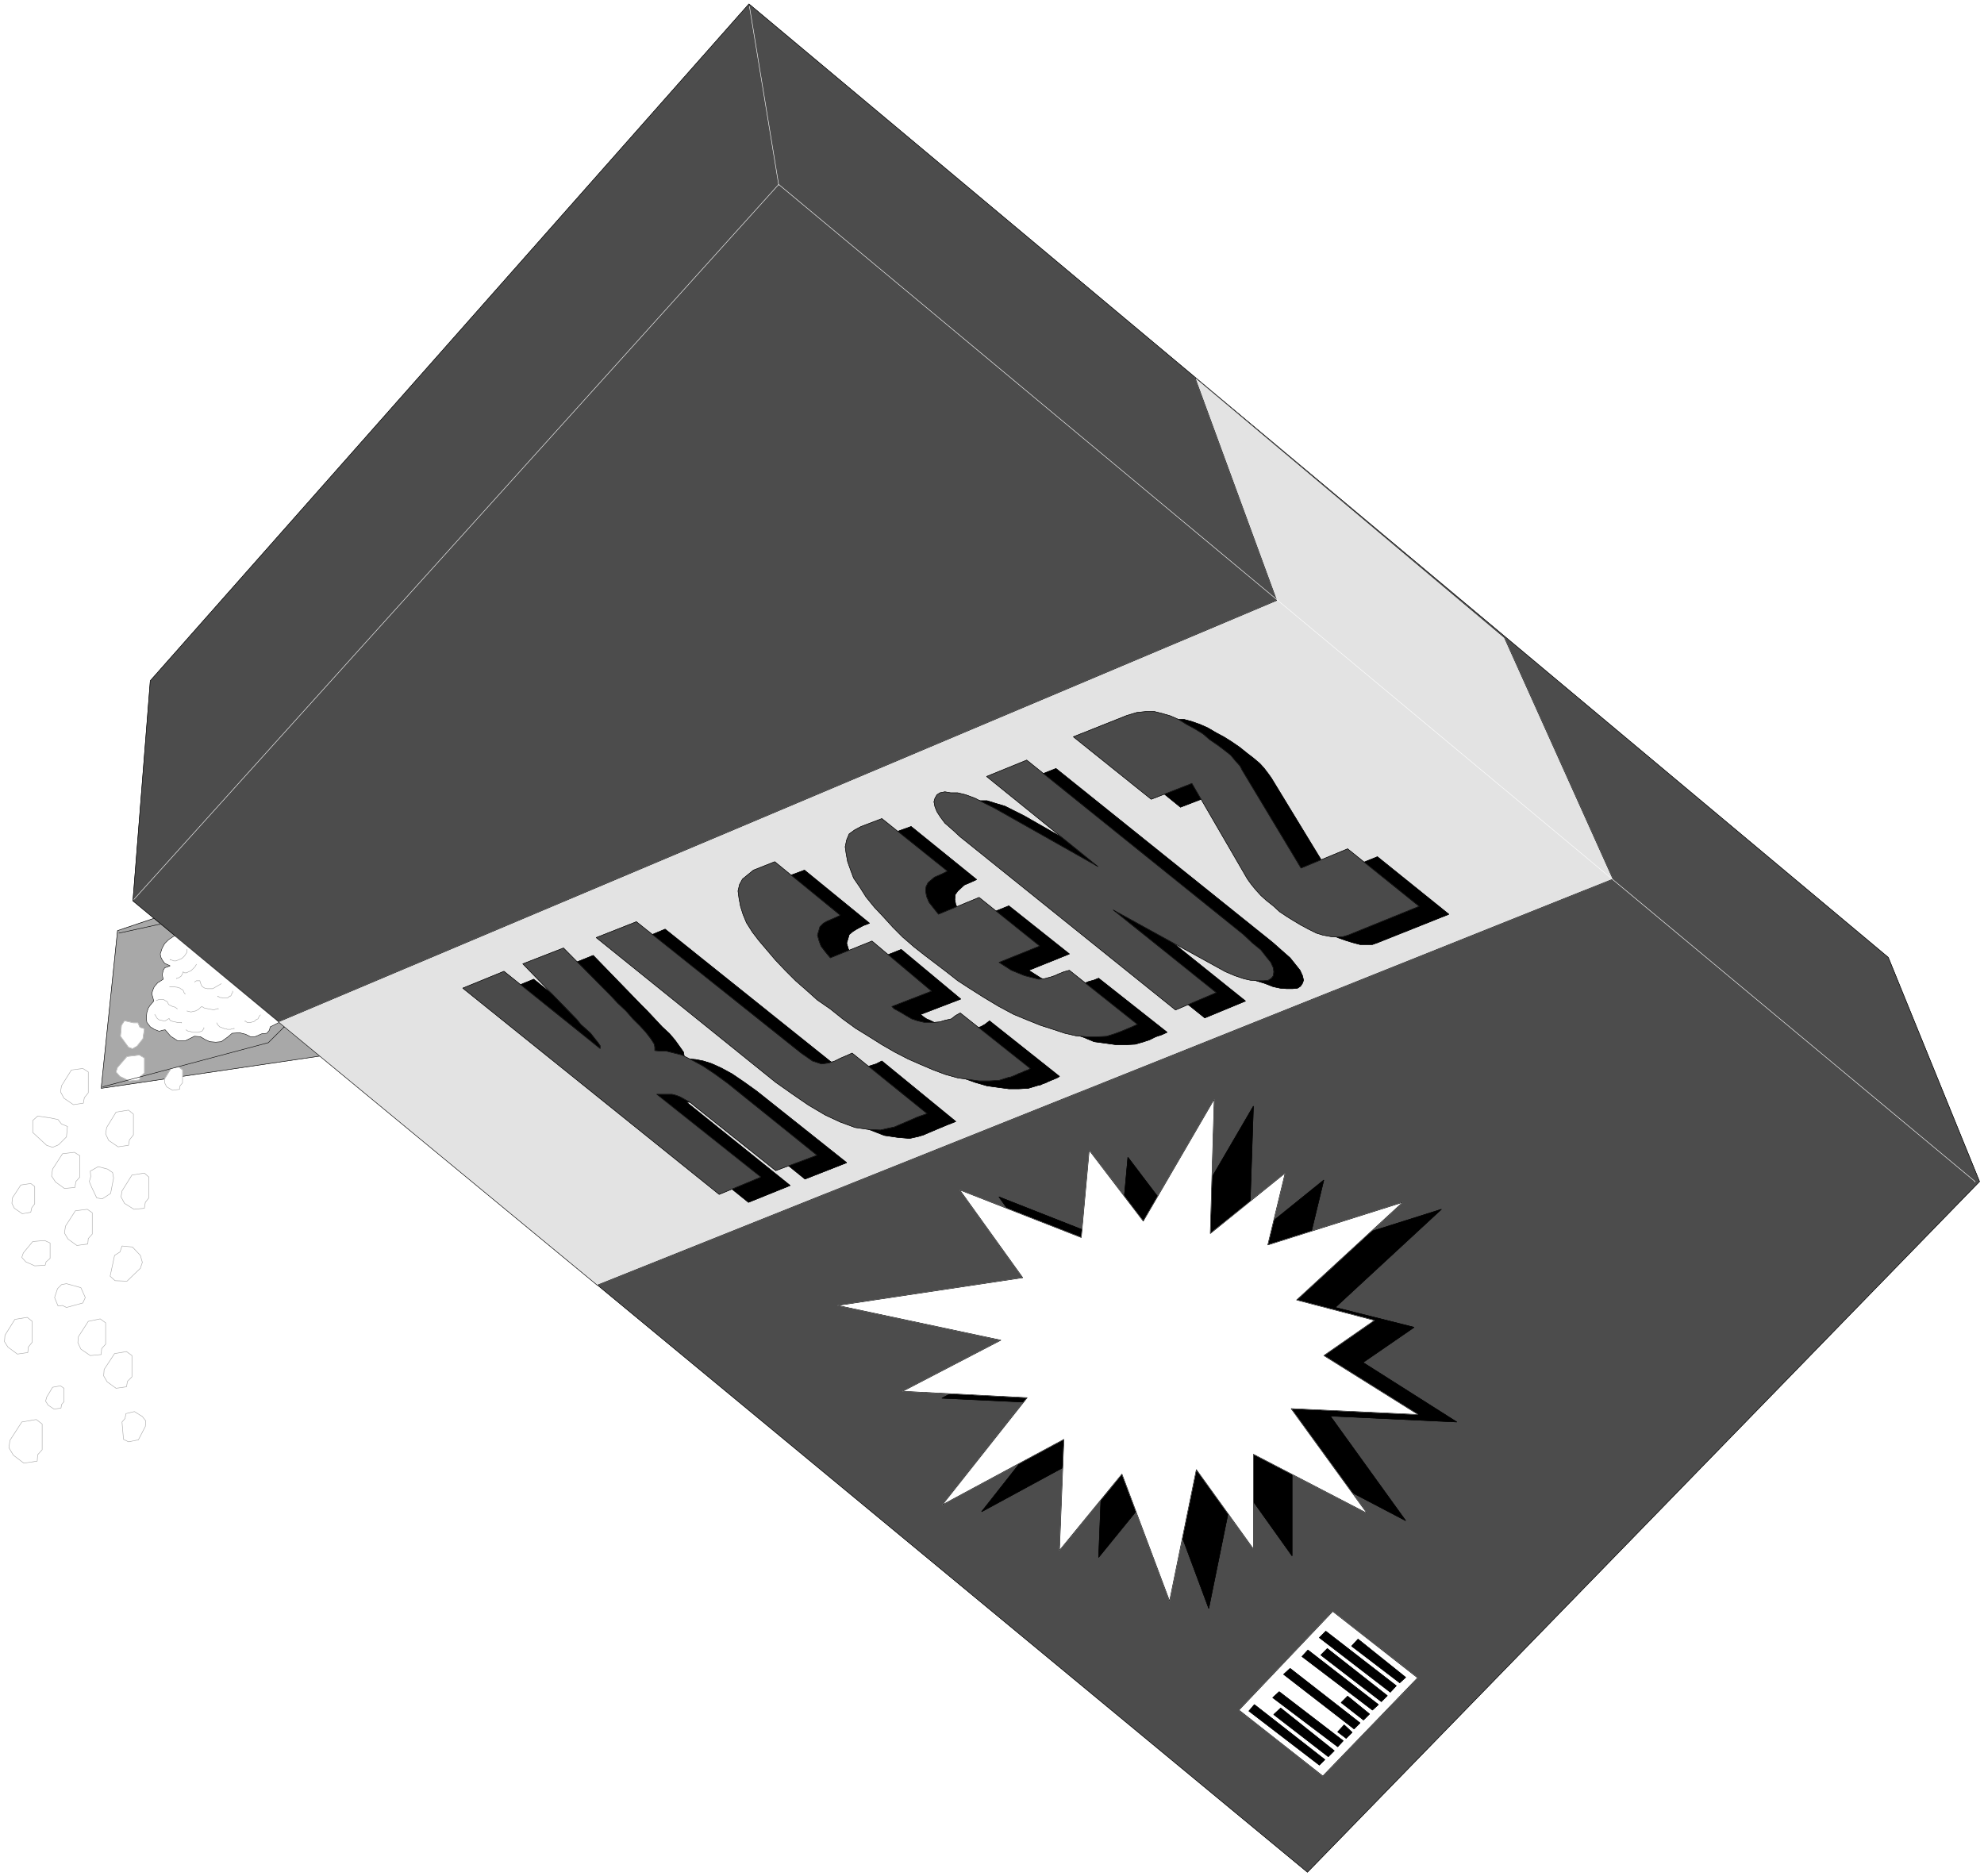 <svg width="3993.302" height="3776.38" viewBox="0 0 2994.977 2832.285" xmlns="http://www.w3.org/2000/svg"><rect x="0" y="0" width="2994.977" height="2832.285" fill="#808080" stroke="none"/><defs><clipPath id="a"><path d="M0 0h2994.977v2830.606H0Zm0 0"/></clipPath></defs><path style="fill:#fff;fill-opacity:1;fill-rule:nonzero;stroke:none" d="M0 2830.606h2994.977V-1.68H0Zm0 0" transform="translate(0 1.68)"/><g clip-path="url(#a)" transform="translate(0 1.68)"><path style="fill:#fff;fill-opacity:1;fill-rule:evenodd;stroke:#fff;stroke-width:.15;stroke-linecap:square;stroke-linejoin:bevel;stroke-miterlimit:10;stroke-opacity:1" d="M0 .5h607.5V575H0Zm0 0" transform="matrix(4.93 0 0 -4.93 0 2833.07)"/></g><path style="fill:#a8a8a8;fill-opacity:1;fill-rule:evenodd;stroke:#a8a8a8;stroke-width:.15;stroke-linecap:square;stroke-linejoin:bevel;stroke-miterlimit:10;stroke-opacity:1" d="m97.96 251.62-66.98-9.87 5.01 48.28 11.24 3.79zm0 0" transform="matrix(4.93 0 0 -4.93 0 2834.75)"/><path style="fill:none;stroke:#000;stroke-width:.15;stroke-linecap:square;stroke-linejoin:bevel;stroke-miterlimit:10;stroke-opacity:1" d="m97.96 251.62-66.98-9.87 5.01 48.28 11.24 3.79zm0 0" transform="matrix(4.93 0 0 -4.93 0 2834.75)"/><path style="fill:#4c4c4c;fill-opacity:1;fill-rule:evenodd;stroke:#4c4c4c;stroke-width:.15;stroke-linecap:square;stroke-linejoin:bevel;stroke-miterlimit:10;stroke-opacity:1" d="M229.33 573.79 46.02 366.55l-5.32-67.41L400.34 1.71 606.13 213.2l-27.94 68.63Zm0 0" transform="matrix(4.93 0 0 -4.93 0 2834.75)"/><path style="fill:none;stroke:#000;stroke-width:.15;stroke-linecap:square;stroke-linejoin:bevel;stroke-miterlimit:10;stroke-opacity:1" d="M229.33 573.79 46.02 366.55l-5.32-67.41L400.34 1.71 606.13 213.2l-27.94 68.63Zm0 0" transform="matrix(4.93 0 0 -4.93 0 2834.75)"/><path style="fill:#e3e3e3;fill-opacity:1;fill-rule:evenodd;stroke:#e3e3e3;stroke-width:.15;stroke-linecap:square;stroke-linejoin:bevel;stroke-miterlimit:10;stroke-opacity:1" d="m85.2 262.09 97.66-80.62L493.9 305.82l-33.26 73.94-94.77 79.7 25.06-68.32zm0 0" transform="matrix(4.93 0 0 -4.93 0 2834.75)"/><path style="fill:none;stroke:#000;stroke-width:.15;stroke-linecap:square;stroke-linejoin:bevel;stroke-miterlimit:10;stroke-opacity:1" d="m85.2 262.09 97.66-80.62L493.9 305.82l-33.26 73.94-94.77 79.7 25.06-68.32zm0 0" transform="matrix(4.93 0 0 -4.93 0 2834.75)"/><path style="fill:#000;fill-opacity:1;fill-rule:evenodd;stroke:#000;stroke-width:.15;stroke-linecap:square;stroke-linejoin:bevel;stroke-miterlimit:10;stroke-opacity:1" d="m229.18 206.83-78.37 63.16 12.61 5.16 29.31-23.69v1.07l-.46.76-1.36 1.51-1.07 1.22-1.51 1.67-1.37 1.37-1.37 1.36-16.4 17.01 12.45 5.01 14.58-15.03 1.98-1.98 2.28-2.43 2.27-2.43 2.28-2.12 1.67-1.98 1.52-2.12 1.06-1.52.16-.91.15-.91 1.67-.3 1.82-.16 2.28-.45 2.43-.76 3.04-1.37 3.34-1.82 3.79-2.58 3.8-2.73 27.49-21.87-12.76-5.01-24.6 19.89-1.67 1.22-1.67.91-1.52.76-1.22.45-1.06.31h-4.55l31.74-25.51zm0 0" transform="matrix(4.93 0 0 -4.93 0 2834.75)"/><path style="fill:none;stroke:#000;stroke-width:.15;stroke-linecap:square;stroke-linejoin:bevel;stroke-miterlimit:10;stroke-opacity:1" d="m229.18 206.83-78.37 63.16 12.61 5.16 29.31-23.69v1.07l-.46.76-1.36 1.51-1.07 1.22-1.51 1.67-1.37 1.37-1.37 1.36-16.4 17.01 12.45 5.01 14.58-15.03 1.98-1.98 2.28-2.43 2.27-2.43 2.28-2.12 1.67-1.98 1.52-2.12 1.06-1.52.16-.91.15-.91 1.67-.3 1.82-.16 2.28-.45 2.43-.76 3.04-1.37 3.34-1.82 3.79-2.58 3.8-2.73 27.49-21.87-12.76-5.01-24.6 19.89-1.67 1.22-1.67.91-1.52.76-1.22.45-1.06.31h-4.55l31.74-25.51zm0 0" transform="matrix(4.93 0 0 -4.93 0 2834.75)"/><path style="fill:#000;fill-opacity:1;fill-rule:evenodd;stroke:#000;stroke-width:.15;stroke-linecap:square;stroke-linejoin:bevel;stroke-miterlimit:10;stroke-opacity:1" d="m292.66 231.58-2.73-1.07-2.89-1.21-2.88-1.22-1.37-.6-1.52-.46-2.73-.61-3.65.31-4.1.6-4.7 1.83-4.56 2.12-5.01 2.89-4.86 3.34-5.17 3.79-54.82 44.18 11.99 5.01 50.43-40.38 3.49-2.28 2.89-1.06 2.27.3 1.67.76 1.83.76 1.97.61 1.82.91zm0 0" transform="matrix(4.93 0 0 -4.93 0 2834.75)"/><path style="fill:none;stroke:#000;stroke-width:.15;stroke-linecap:square;stroke-linejoin:bevel;stroke-miterlimit:10;stroke-opacity:1" d="m292.66 231.58-2.73-1.07-2.89-1.21-2.88-1.22-1.37-.6-1.52-.46-2.73-.61-3.65.31-4.1.6-4.7 1.83-4.56 2.12-5.01 2.89-4.86 3.34-5.17 3.79-54.82 44.18 11.99 5.01 50.43-40.38 3.49-2.28 2.89-1.06 2.27.3 1.67.76 1.83.76 1.97.61 1.82.91zm0 0" transform="matrix(4.93 0 0 -4.93 0 2834.75)"/><path style="fill:#000;fill-opacity:1;fill-rule:evenodd;stroke:#000;stroke-width:.15;stroke-linecap:square;stroke-linejoin:bevel;stroke-miterlimit:10;stroke-opacity:1" d="m324.41 245.39-.76-.45-.76-.31-1.07-.45-.76-.31-.91-.45-.91-.31-.61-.3-.76-.15-3.03-.91-2.89-.15h-3.04l-3.34.45-3.34.46-3.64 1.06-3.8 1.37-3.95 1.67-3.8 1.67-3.94 2.12-4.11 2.13-4.1 2.73-3.94 2.43-3.95 2.88-3.65 3.04-4.1 2.73-3.19 2.74-3.34 3.18-3.19 3.04-3.04 3.19-2.58 2.88-2.43 3.04-1.97 2.88-1.83 2.74-1.06 2.43-.76 2.58-.61 2.43-.3 2.27.46 1.98.91 1.67 1.52 1.36 1.97 1.37 6.53 2.43 19.9-16.25-1.98-.75-1.97-1.07-1.22-.76-1.06-.91-.3-1.06-.46-1.52.46-1.67.76-1.67 1.21-1.82 1.67-1.82 12.61 5.01 18.22-15.18-12.3-4.71.91-.76.91-.61 1.07-.45 1.51-.76 1.98-1.22 1.82-.6 1.82-.46h3.19l1.67.3 1.52.31 1.98.45 1.36.76 1.37 1.07zm0 0" transform="matrix(4.93 0 0 -4.93 0 2834.75)"/><path style="fill:none;stroke:#000;stroke-width:.15;stroke-linecap:square;stroke-linejoin:bevel;stroke-miterlimit:10;stroke-opacity:1" d="m324.41 245.39-.76-.45-.76-.31-1.07-.45-.76-.31-.91-.45-.91-.31-.61-.3-.76-.15-3.03-.91-2.89-.15h-3.04l-3.34.45-3.34.46-3.64 1.06-3.8 1.37-3.95 1.67-3.8 1.67-3.94 2.12-4.11 2.13-4.1 2.73-3.94 2.43-3.95 2.88-3.65 3.04-4.1 2.73-3.19 2.74-3.34 3.18-3.19 3.04-3.04 3.19-2.58 2.88-2.43 3.04-1.97 2.88-1.83 2.74-1.06 2.43-.76 2.58-.61 2.43-.3 2.27.46 1.98.91 1.67 1.52 1.36 1.97 1.37 6.53 2.43 19.9-16.25-1.98-.75-1.97-1.07-1.22-.76-1.06-.91-.3-1.06-.46-1.52.46-1.67.76-1.67 1.21-1.82 1.67-1.82 12.61 5.01 18.22-15.18-12.3-4.71.91-.76.91-.61 1.07-.45 1.51-.76 1.98-1.22 1.82-.6 1.82-.46h3.19l1.67.3 1.52.31 1.98.45 1.36.76 1.37 1.07zm0 0" transform="matrix(4.93 0 0 -4.93 0 2834.75)"/><path style="fill:#000;fill-opacity:1;fill-rule:evenodd;stroke:#000;stroke-width:.15;stroke-linecap:square;stroke-linejoin:bevel;stroke-miterlimit:10;stroke-opacity:1" d="m357.36 258.9-1.67-.76-1.82-.6-1.82-.91-1.83-.61-2.58-.76-2.88-.15h-3.04l-3.19.45-3.49.46-3.65 1.52-3.8 1.06-3.79 1.52-4.25 1.82-4.56 2.43-4.71 2.73-4.56 2.89-3.49 2.27-3.49 2.59-3.04 2.58-3.49 2.43-3.19 2.73-3.65 3.19-6.07 6.07-2.43 3.04-2.43 3.03-2.13 2.73-1.82 3.04-1.06 2.43-.91 2.58-.46 2.43-.3 2.28.45 1.97.91 1.52 1.67 1.52 1.83 1.21 6.37 2.28 20.05-16.24-1.67-.76-2.12-.91-1.98-1.83-.76-1.06-.15-1.52.3-1.67.91-1.52 2.89-3.79 12.45 5.01 18.53-14.73-12.45-5.01 3.8-2.43 4.1-1.52 4.1-1.21 1.67.15 1.82.46 1.37.45 1.36.61 1.67.46 1.52.6zm0 0" transform="matrix(4.93 0 0 -4.93 0 2834.75)"/><path style="fill:none;stroke:#000;stroke-width:.15;stroke-linecap:square;stroke-linejoin:bevel;stroke-miterlimit:10;stroke-opacity:1" d="m357.36 258.9-1.67-.76-1.82-.6-1.82-.91-1.83-.61-2.58-.76-2.88-.15h-3.04l-3.19.45-3.49.46-3.65 1.52-3.8 1.06-3.79 1.52-4.25 1.82-4.56 2.43-4.71 2.73-4.56 2.89-3.49 2.27-3.49 2.59-3.04 2.58-3.49 2.43-3.19 2.73-3.65 3.19-6.07 6.07-2.43 3.04-2.43 3.03-2.13 2.73-1.82 3.04-1.06 2.43-.91 2.58-.46 2.43-.3 2.28.45 1.97.91 1.52 1.67 1.52 1.83 1.21 6.37 2.28 20.05-16.24-1.67-.76-2.12-.91-1.98-1.83-.76-1.06-.15-1.52.3-1.67.91-1.52 2.89-3.79 12.45 5.01 18.53-14.73-12.45-5.01 3.8-2.43 4.1-1.52 4.1-1.21 1.67.15 1.82.46 1.37.45 1.36.61 1.67.46 1.52.6zm0 0" transform="matrix(4.93 0 0 -4.93 0 2834.75)"/><path style="fill:#000;fill-opacity:1;fill-rule:evenodd;stroke:#000;stroke-width:.15;stroke-linecap:square;stroke-linejoin:bevel;stroke-miterlimit:10;stroke-opacity:1" d="m368.9 263.31-66.06 52.98-2.13 2.13-2.12 2.12-1.67 1.83-1.07 1.82-.45 1.36-.31 1.52.31 1.07.45.91.91.76 1.52.15 1.83-.15h2.12l2.43-.76 3.04-.91 2.73-1.37 3.04-1.52 31.89-18.22-34.32 27.79 12.3 4.85 66.37-53.29 2.74-2.43 2.58-2.27 1.82-2.28 1.21-1.52.76-1.67.31-1.36-.31-.92-.6-.91-.91-.6-1.52-.16h-1.83l-1.97.16-2.13.45-2.73 1.06-3.04.92-34.32 18.97 31.59-25.35zm0 0" transform="matrix(4.93 0 0 -4.93 0 2834.75)"/><path style="fill:none;stroke:#000;stroke-width:.15;stroke-linecap:square;stroke-linejoin:bevel;stroke-miterlimit:10;stroke-opacity:1" d="m368.9 263.31-66.06 52.98-2.13 2.13-2.12 2.12-1.67 1.83-1.07 1.82-.45 1.36-.31 1.52.31 1.07.45.91.91.76 1.52.15 1.83-.15h2.12l2.43-.76 3.04-.91 2.73-1.37 3.04-1.52 31.89-18.22-34.32 27.79 12.3 4.85 66.37-53.29 2.74-2.43 2.58-2.27 1.82-2.28 1.21-1.52.76-1.67.31-1.36-.31-.92-.6-.91-.91-.6-1.52-.16h-1.83l-1.97.16-2.13.45-2.73 1.06-3.04.92-34.32 18.97 31.59-25.35zm0 0" transform="matrix(4.93 0 0 -4.93 0 2834.75)"/><path style="fill:#000;fill-opacity:1;fill-rule:evenodd;stroke:#000;stroke-width:.15;stroke-linecap:square;stroke-linejoin:bevel;stroke-miterlimit:10;stroke-opacity:1" d="m374.07 332.69-12.61-4.86-23.69 19.28 16.25 6.53 3.04.76 2.88.3h2.59l2.27-.6 2.59-.91 2.43-1.07 2.58-1.52 2.28-1.21 2.43-1.52 2.43-1.67 2.27-1.82 1.98-1.52 1.97-1.67 1.37-1.52 1.37-1.82.76-1.06 18.22-29.91 14.28 5.77 21.87-17.61-21.72-8.66-1.67-.6h-3.8l-2.28.6-1.97.61-2.58.91-2.13 1.37-2.43 1.36-1.97 1.07-2.13 1.67-2.13 1.82-1.97 1.67-1.82 1.52-1.52 1.67-1.22 1.67-1.36 1.82zm0 0" transform="matrix(4.93 0 0 -4.93 0 2834.75)"/><path style="fill:none;stroke:#000;stroke-width:.15;stroke-linecap:square;stroke-linejoin:bevel;stroke-miterlimit:10;stroke-opacity:1" d="m374.07 332.69-12.61-4.86-23.69 19.28 16.25 6.53 3.04.76 2.88.3h2.59l2.27-.6 2.59-.91 2.43-1.07 2.58-1.52 2.28-1.21 2.43-1.52 2.43-1.67 2.27-1.82 1.98-1.52 1.97-1.67 1.37-1.52 1.37-1.82.76-1.06 18.22-29.91 14.28 5.77 21.87-17.61-21.72-8.66-1.67-.6h-3.8l-2.28.6-1.97.61-2.58.91-2.13 1.37-2.43 1.36-1.97 1.07-2.13 1.67-2.13 1.82-1.97 1.67-1.82 1.52-1.52 1.67-1.22 1.67-1.36 1.82zm0 0" transform="matrix(4.93 0 0 -4.93 0 2834.75)"/><path style="fill:#4a4a4a;fill-opacity:1;fill-rule:evenodd;stroke:#4a4a4a;stroke-width:.15;stroke-linecap:square;stroke-linejoin:bevel;stroke-miterlimit:10;stroke-opacity:1" d="m220.22 209.26-78.52 63.16 12.61 5.16 29.46-23.69v.91l-.61.92-1.21 1.51-1.07 1.37-1.67 1.52-1.36 1.21-1.22 1.52-16.55 17.01 12.45 4.85 14.58-14.72 1.97-2.13 2.59-2.43 2.12-2.43 2.13-2.12 1.82-1.98 1.52-1.97 1.06-1.67.16-.91v-1.06l1.67-.16h1.82l2.43-.6 2.43-.61 3.04-1.52 3.34-1.82 3.64-2.43 3.95-2.88 27.34-22.02-12.61-4.71-24.6 19.59-1.67 1.37-1.67.91-1.37.76-1.21.45-1.22.31h-4.71l31.9-25.36zm0 0" transform="matrix(4.93 0 0 -4.93 0 2834.75)"/><path style="fill:none;stroke:#000;stroke-width:.15;stroke-linecap:square;stroke-linejoin:bevel;stroke-miterlimit:10;stroke-opacity:1" d="m220.22 209.26-78.52 63.16 12.61 5.16 29.46-23.69v.91l-.61.92-1.21 1.51-1.07 1.37-1.67 1.52-1.36 1.21-1.22 1.52-16.55 17.01 12.45 4.85 14.58-14.72 1.97-2.13 2.59-2.43 2.12-2.43 2.13-2.12 1.82-1.98 1.52-1.97 1.06-1.67.16-.91v-1.06l1.67-.16h1.82l2.43-.6 2.43-.61 3.04-1.52 3.34-1.82 3.64-2.43 3.95-2.88 27.34-22.02-12.61-4.71-24.6 19.59-1.67 1.37-1.67.91-1.37.76-1.21.45-1.22.31h-4.71l31.9-25.36zm0 0" transform="matrix(4.93 0 0 -4.93 0 2834.75)"/><path style="fill:#4a4a4a;fill-opacity:1;fill-rule:evenodd;stroke:#4a4a4a;stroke-width:.15;stroke-linecap:square;stroke-linejoin:bevel;stroke-miterlimit:10;stroke-opacity:1" d="m283.85 234-3.03-1.06-2.74-1.21-2.88-1.22-1.37-.6-1.52-.31-2.73-.61-3.65.16-4.1.6-4.55 1.67-4.56 2.13-5.16 3.04-4.86 3.34-5.17 3.64-54.98 44.33 12.31 4.86 50.42-40.23 3.49-2.43 2.74-.91 2.27.3 1.83.61 1.82.91 1.82.76 1.67.76zm0 0" transform="matrix(4.93 0 0 -4.93 0 2834.75)"/><path style="fill:none;stroke:#000;stroke-width:.15;stroke-linecap:square;stroke-linejoin:bevel;stroke-miterlimit:10;stroke-opacity:1" d="m283.85 234-3.03-1.06-2.74-1.21-2.88-1.22-1.37-.6-1.52-.31-2.73-.61-3.65.16-4.1.6-4.55 1.67-4.56 2.13-5.16 3.04-4.86 3.34-5.17 3.64-54.98 44.33 12.31 4.86 50.42-40.23 3.49-2.43 2.74-.91 2.27.3 1.83.61 1.82.91 1.82.76 1.67.76zm0 0" transform="matrix(4.93 0 0 -4.93 0 2834.75)"/><path style="fill:#4a4a4a;fill-opacity:1;fill-rule:evenodd;stroke:#4a4a4a;stroke-width:.15;stroke-linecap:square;stroke-linejoin:bevel;stroke-miterlimit:10;stroke-opacity:1" d="m315.44 247.82-.75-.46-.92-.3-.91-.45-.91-.31-.91-.45-.76-.31-.76-.3-.76-.15-2.88-.91-3.04-.16h-3.04l-3.34.46-3.19.46-3.8 1.06-3.64 1.36-3.95 1.68-3.8 1.67-4.1 2.12-3.95 2.28-4.1 2.58-3.95 2.43-3.94 2.88-3.8 3.04-3.95 2.73-3.04 2.73-3.64 3.19-3.19 3.19-2.89 3.04-2.58 3.03-2.58 3.04-1.98 2.58-1.82 2.89-1.06 2.58-.76 2.43-.46 2.43-.3 2.27.46 1.98.91 1.67 1.67 1.36 1.67 1.37 6.53 2.58 20.05-16.4-1.98-.91-2.12-.91-1.07-.61-1.06-1.06-.3-1.06-.46-1.52.46-1.67.6-1.67 1.37-1.82 1.52-1.82 12.76 5.16 18.22-15.34-12.15-4.7.76-.76.91-.46 1.07-.6 1.51-.91 1.83-1.07 1.82-.6 1.97-.46h3.19l1.67.15 1.52.46 1.98.45 1.36 1.07 1.37.75zm0 0" transform="matrix(4.93 0 0 -4.93 0 2834.75)"/><path style="fill:none;stroke:#000;stroke-width:.15;stroke-linecap:square;stroke-linejoin:bevel;stroke-miterlimit:10;stroke-opacity:1" d="m315.44 247.82-.75-.46-.92-.3-.91-.45-.91-.31-.91-.45-.76-.31-.76-.3-.76-.15-2.88-.91-3.04-.16h-3.04l-3.34.46-3.19.46-3.8 1.06-3.64 1.36-3.95 1.68-3.8 1.67-4.1 2.12-3.95 2.28-4.1 2.58-3.95 2.43-3.94 2.88-3.8 3.04-3.95 2.73-3.04 2.73-3.64 3.19-3.19 3.19-2.89 3.04-2.58 3.03-2.58 3.04-1.98 2.58-1.82 2.89-1.06 2.58-.76 2.43-.46 2.43-.3 2.27.46 1.98.91 1.67 1.67 1.36 1.67 1.37 6.53 2.58 20.05-16.4-1.98-.91-2.12-.91-1.07-.61-1.06-1.06-.3-1.06-.46-1.52.46-1.67.6-1.67 1.37-1.82 1.52-1.82 12.76 5.16 18.22-15.34-12.15-4.7.76-.76.91-.46 1.07-.6 1.51-.91 1.83-1.07 1.82-.6 1.97-.46h3.19l1.67.15 1.52.46 1.98.45 1.36 1.07 1.37.75zm0 0" transform="matrix(4.93 0 0 -4.93 0 2834.75)"/><path style="fill:#4a4a4a;fill-opacity:1;fill-rule:evenodd;stroke:#4a4a4a;stroke-width:.15;stroke-linecap:square;stroke-linejoin:bevel;stroke-miterlimit:10;stroke-opacity:1" d="m348.25 261.33-1.67-.76-1.82-.76-1.83-.75-1.67-.61-2.43-.76-3.03-.15h-2.89l-3.49.3-3.34.76-3.65 1.21-3.8 1.22-3.79 1.52-4.41 1.82-4.55 2.43-4.56 2.73-4.56 2.89-3.49 2.27-3.49 2.74-3.19 2.43-3.19 2.42-3.49 2.74-3.5 3.03-3.03 3.04-3.04 3.34-2.58 2.73-2.59 3.19-1.82 2.89-1.97 2.88-.91 2.43-.92 2.58-.45 2.43-.3 2.13.45 2.12.76 1.82 1.67 1.22 1.98 1.06 6.37 2.43 20.05-16.09-1.82-.91-2.13-.92-1.97-1.67-.61-1.21-.15-1.37.3-1.67.76-1.82 2.89-3.64 12.45 5.16 18.53-14.88-12.45-5.01 3.79-2.43 4.1-1.67 4.26-1.06 1.67.15 1.82.46 1.37.45 1.36.61 1.52.61 1.67.45zm0 0" transform="matrix(4.93 0 0 -4.93 0 2834.75)"/><path style="fill:none;stroke:#000;stroke-width:.15;stroke-linecap:square;stroke-linejoin:bevel;stroke-miterlimit:10;stroke-opacity:1" d="m348.25 261.33-1.67-.76-1.82-.76-1.83-.75-1.67-.61-2.43-.76-3.03-.15h-2.89l-3.49.3-3.34.76-3.65 1.21-3.8 1.22-3.79 1.52-4.41 1.82-4.55 2.43-4.56 2.73-4.56 2.89-3.49 2.27-3.49 2.74-3.19 2.43-3.19 2.42-3.49 2.74-3.5 3.03-3.03 3.04-3.04 3.34-2.58 2.73-2.59 3.19-1.82 2.89-1.97 2.88-.91 2.43-.92 2.58-.45 2.43-.3 2.13.45 2.12.76 1.82 1.67 1.22 1.98 1.06 6.37 2.43 20.05-16.09-1.82-.91-2.13-.92-1.97-1.67-.61-1.21-.15-1.37.3-1.67.76-1.82 2.89-3.64 12.45 5.16 18.53-14.88-12.45-5.01 3.79-2.43 4.1-1.67 4.26-1.06 1.67.15 1.82.46 1.37.45 1.36.61 1.52.61 1.67.45zm0 0" transform="matrix(4.93 0 0 -4.93 0 2834.75)"/><path style="fill:#4a4a4a;fill-opacity:1;fill-rule:evenodd;stroke:#4a4a4a;stroke-width:.15;stroke-linecap:square;stroke-linejoin:bevel;stroke-miterlimit:10;stroke-opacity:1" d="m359.94 265.74-66.06 53.13-2.13 1.98-2.43 2.12-1.36 1.82-1.07 1.67-.61 1.52-.3 1.52.3 1.06.61 1.07.91.6 1.52.31 1.82-.31h2.13l2.43-.6 2.89-1.07 2.88-1.51 3.04-1.52 31.74-17.92-34.17 27.63 12.3 5.01 66.37-53.44 2.73-2.58 2.59-2.12 1.67-2.13 1.36-1.67.76-1.67.16-1.21-.16-1.22-.6-.76-.92-.6-1.51-.16h-1.67l-2.28.16-1.98.45-2.73.91-2.89 1.22-34.47 18.97 31.59-25.35zm0 0" transform="matrix(4.93 0 0 -4.93 0 2834.75)"/><path style="fill:none;stroke:#000;stroke-width:.15;stroke-linecap:square;stroke-linejoin:bevel;stroke-miterlimit:10;stroke-opacity:1" d="m359.94 265.74-66.06 53.13-2.13 1.98-2.43 2.12-1.36 1.82-1.07 1.67-.61 1.52-.3 1.52.3 1.06.61 1.07.91.6 1.52.31 1.82-.31h2.13l2.43-.6 2.89-1.07 2.88-1.51 3.04-1.52 31.74-17.92-34.17 27.63 12.3 5.01 66.37-53.44 2.73-2.58 2.59-2.12 1.67-2.13 1.36-1.67.76-1.67.16-1.21-.16-1.22-.6-.76-.92-.6-1.51-.16h-1.67l-2.28.16-1.98.45-2.73.91-2.89 1.22-34.47 18.97 31.59-25.35zm0 0" transform="matrix(4.93 0 0 -4.93 0 2834.75)"/><path style="fill:#4a4a4a;fill-opacity:1;fill-rule:evenodd;stroke:#4a4a4a;stroke-width:.15;stroke-linecap:square;stroke-linejoin:bevel;stroke-miterlimit:10;stroke-opacity:1" d="m364.96 335.12-12.46-4.86-23.84 19.13 16.4 6.53 3.04.91 2.88.3h2.43l2.43-.6 2.59-.76 2.43-1.07 2.43-1.51 2.27-1.22 2.74-1.67 2.12-1.82 2.43-1.67 1.83-1.37 2.12-1.67 1.52-1.82 1.37-1.52.61-1.21 18.07-30.06 14.27 5.92 21.87-17.61-21.71-8.81-1.52-.45-1.82-.16-1.98.16-2.43.45-1.97.61-2.43 1.21-2.28 1.22-2.28 1.36-1.97 1.22-2.28 1.52-1.98 1.82-2.12 1.67-1.67 1.52-1.52 1.67-1.37 1.67-1.21 1.67zm0 0" transform="matrix(4.93 0 0 -4.93 0 2834.75)"/><path style="fill:none;stroke:#000;stroke-width:.15;stroke-linecap:square;stroke-linejoin:bevel;stroke-miterlimit:10;stroke-opacity:1" d="m364.96 335.12-12.46-4.86-23.84 19.13 16.4 6.53 3.04.91 2.88.3h2.43l2.43-.6 2.59-.76 2.43-1.07 2.43-1.51 2.27-1.22 2.74-1.67 2.12-1.82 2.43-1.67 1.83-1.37 2.12-1.67 1.52-1.82 1.37-1.52.61-1.21 18.07-30.06 14.27 5.92 21.87-17.61-21.71-8.81-1.52-.45-1.82-.16-1.98.16-2.43.45-1.97.61-2.43 1.21-2.28 1.22-2.28 1.36-1.97 1.22-2.28 1.52-1.98 1.82-2.12 1.67-1.67 1.52-1.52 1.67-1.37 1.67-1.21 1.67zm0 0" transform="matrix(4.93 0 0 -4.93 0 2834.75)"/><path style="fill:#000;fill-opacity:1;fill-rule:evenodd;stroke:#000;stroke-width:.15;stroke-linecap:square;stroke-linejoin:bevel;stroke-miterlimit:10;stroke-opacity:1" d="m325.01 181.63-56.49-8.51 49.81-10.62-29.92-15.64 38.12-1.82-25.97-32.95 37.21 20.19-1.37-34.16 19.14 23.54 14.58-39.18 8.2 40.39 17.31-24.29v29l34.78-18.22-23.08 32.03 38.73-1.82-28.71 18.22L433 168.57l-24.15 6.07 32.5 30.06-41.31-13.05 5.31 22.01-22.93-18.52 1.37 41.14-21.87-37.5-16.56 21.86-2.43-26.72-37.05 14.58zm0 0" transform="matrix(4.93 0 0 -4.93 0 2834.75)"/><path style="fill:none;stroke:#000;stroke-width:.15;stroke-linecap:square;stroke-linejoin:bevel;stroke-miterlimit:10;stroke-opacity:1" d="m325.01 181.63-56.49-8.51 49.81-10.62-29.92-15.64 38.12-1.82-25.97-32.95 37.21 20.19-1.37-34.16 19.14 23.54 14.58-39.18 8.2 40.39 17.31-24.29v29l34.78-18.22-23.08 32.03 38.73-1.82-28.71 18.22L433 168.57l-24.15 6.07 32.5 30.06-41.31-13.05 5.31 22.01-22.93-18.52 1.37 41.14-21.87-37.5-16.56 21.86-2.43-26.72-37.05 14.58zm0 0" transform="matrix(4.93 0 0 -4.93 0 2834.75)"/><path style="fill:#fff;fill-opacity:1;fill-rule:evenodd;stroke:#fff;stroke-width:.15;stroke-linecap:square;stroke-linejoin:bevel;stroke-miterlimit:10;stroke-opacity:1" d="m313.17 183.75-56.65-8.5 49.96-10.63-30.07-15.64 38.12-1.97-25.97-32.79 37.21 20.04-1.36-34.01 19.13 23.38 14.58-38.87 8.2 40.24 17.47-24.3v29l34.78-18.07-23.24 32.04 38.88-1.82-28.86 18.06 15.5 10.78-23.85 6.23 32.5 29.91-41.31-13.06 5.32 22.02-22.93-18.53 1.21 41.15-21.72-37.35-16.55 21.71-2.43-26.72-37.21 14.57zm0 0" transform="matrix(4.93 0 0 -4.93 0 2834.75)"/><path style="fill:none;stroke:#000;stroke-width:.15;stroke-linecap:square;stroke-linejoin:bevel;stroke-miterlimit:10;stroke-opacity:1" d="m313.17 183.75-56.65-8.5 49.96-10.63-30.07-15.64 38.12-1.97-25.97-32.79 37.21 20.04-1.36-34.01 19.13 23.38 14.58-38.87 8.2 40.24 17.47-24.3v29l34.78-18.07-23.24 32.04 38.88-1.82-28.86 18.06 15.5 10.78-23.85 6.23 32.5 29.91-41.31-13.06 5.32 22.02-22.93-18.53 1.21 41.15-21.72-37.35-16.55 21.71-2.43-26.72-37.21 14.57zm0 0" transform="matrix(4.93 0 0 -4.93 0 2834.75)"/><path style="fill:#fff;fill-opacity:1;fill-rule:evenodd;stroke:#fff;stroke-width:.15;stroke-linecap:square;stroke-linejoin:bevel;stroke-miterlimit:10;stroke-opacity:1" d="m379.38 51.36 28.71 30.21 25.97-20.34-29.01-30.06Zm0 0" transform="matrix(4.93 0 0 -4.93 0 2834.75)"/><path style="fill:none;stroke:#000;stroke-width:.15;stroke-linecap:square;stroke-linejoin:bevel;stroke-miterlimit:10;stroke-opacity:1" d="m379.38 51.36 28.71 30.21 25.97-20.34-29.01-30.06Zm0 0" transform="matrix(4.93 0 0 -4.93 0 2834.75)"/><path style="fill:#000;fill-opacity:1;fill-rule:evenodd;stroke:#000;stroke-width:.15;stroke-linecap:square;stroke-linejoin:bevel;stroke-miterlimit:10;stroke-opacity:1" d="m382.42 51.06 1.67 1.97 21.57-16.85-1.67-1.67zm0 0" transform="matrix(4.93 0 0 -4.93 0 2834.75)"/><path style="fill:none;stroke:#000;stroke-width:.15;stroke-linecap:square;stroke-linejoin:bevel;stroke-miterlimit:10;stroke-opacity:1" d="m382.42 51.06 1.67 1.97 21.57-16.85-1.67-1.67zm0 0" transform="matrix(4.93 0 0 -4.93 0 2834.75)"/><path style="fill:#000;fill-opacity:1;fill-rule:evenodd;stroke:#000;stroke-width:.15;stroke-linecap:square;stroke-linejoin:bevel;stroke-miterlimit:10;stroke-opacity:1" d="m390.02 49.99 2.12 1.98 16.4-13.06-1.82-1.82zm0 0" transform="matrix(4.93 0 0 -4.93 0 2834.75)"/><path style="fill:none;stroke:#000;stroke-width:.15;stroke-linecap:square;stroke-linejoin:bevel;stroke-miterlimit:10;stroke-opacity:1" d="m390.02 49.99 2.12 1.98 16.4-13.06-1.82-1.82zm0 0" transform="matrix(4.93 0 0 -4.93 0 2834.75)"/><path style="fill:#000;fill-opacity:1;fill-rule:evenodd;stroke:#000;stroke-width:.15;stroke-linecap:square;stroke-linejoin:bevel;stroke-miterlimit:10;stroke-opacity:1" d="m389.71 55.16 1.98 1.82 19.59-15.03-1.67-1.82zm0 0" transform="matrix(4.93 0 0 -4.93 0 2834.75)"/><path style="fill:none;stroke:#000;stroke-width:.15;stroke-linecap:square;stroke-linejoin:bevel;stroke-miterlimit:10;stroke-opacity:1" d="m389.71 55.16 1.98 1.82 19.59-15.03-1.67-1.82zm0 0" transform="matrix(4.93 0 0 -4.93 0 2834.75)"/><path style="fill:#000;fill-opacity:1;fill-rule:evenodd;stroke:#000;stroke-width:.15;stroke-linecap:square;stroke-linejoin:bevel;stroke-miterlimit:10;stroke-opacity:1" d="m409.61 44.68 1.97 2.13 2.43-2.28-1.82-1.82zm0 0" transform="matrix(4.93 0 0 -4.93 0 2834.75)"/><path style="fill:none;stroke:#000;stroke-width:.15;stroke-linecap:square;stroke-linejoin:bevel;stroke-miterlimit:10;stroke-opacity:1" d="m409.61 44.68 1.97 2.13 2.43-2.28-1.82-1.82zm0 0" transform="matrix(4.93 0 0 -4.93 0 2834.75)"/><path style="fill:#000;fill-opacity:1;fill-rule:evenodd;stroke:#000;stroke-width:.15;stroke-linecap:square;stroke-linejoin:bevel;stroke-miterlimit:10;stroke-opacity:1" d="m393.05 62.29 1.98 1.82 21.41-16.7-1.82-1.82zm0 0" transform="matrix(4.93 0 0 -4.93 0 2834.75)"/><path style="fill:none;stroke:#000;stroke-width:.15;stroke-linecap:square;stroke-linejoin:bevel;stroke-miterlimit:10;stroke-opacity:1" d="m393.05 62.29 1.98 1.82 21.41-16.7-1.82-1.82zm0 0" transform="matrix(4.93 0 0 -4.93 0 2834.75)"/><path style="fill:#000;fill-opacity:1;fill-rule:evenodd;stroke:#000;stroke-width:.15;stroke-linecap:square;stroke-linejoin:bevel;stroke-miterlimit:10;stroke-opacity:1" d="m410.67 53.64 1.97 1.97 6.69-5.46-1.83-1.83zm0 0" transform="matrix(4.93 0 0 -4.93 0 2834.75)"/><path style="fill:none;stroke:#000;stroke-width:.15;stroke-linecap:square;stroke-linejoin:bevel;stroke-miterlimit:10;stroke-opacity:1" d="m410.67 53.64 1.97 1.97 6.69-5.46-1.83-1.83zm0 0" transform="matrix(4.93 0 0 -4.93 0 2834.75)"/><path style="fill:#000;fill-opacity:1;fill-rule:evenodd;stroke:#000;stroke-width:.15;stroke-linecap:square;stroke-linejoin:bevel;stroke-miterlimit:10;stroke-opacity:1" d="m398.67 67.76 1.82 1.97 21.57-16.7-1.82-1.67zm0 0" transform="matrix(4.93 0 0 -4.93 0 2834.75)"/><path style="fill:none;stroke:#000;stroke-width:.15;stroke-linecap:square;stroke-linejoin:bevel;stroke-miterlimit:10;stroke-opacity:1" d="m398.67 67.76 1.82 1.97 21.57-16.7-1.82-1.67zm0 0" transform="matrix(4.93 0 0 -4.93 0 2834.75)"/><path style="fill:#000;fill-opacity:1;fill-rule:evenodd;stroke:#000;stroke-width:.15;stroke-linecap:square;stroke-linejoin:bevel;stroke-miterlimit:10;stroke-opacity:1" d="m404.44 68.21 1.98 1.98 18.37-14.43-1.82-1.82zm0 0" transform="matrix(4.93 0 0 -4.93 0 2834.75)"/><path style="fill:none;stroke:#000;stroke-width:.15;stroke-linecap:square;stroke-linejoin:bevel;stroke-miterlimit:10;stroke-opacity:1" d="m404.44 68.21 1.98 1.98 18.37-14.43-1.82-1.82zm0 0" transform="matrix(4.93 0 0 -4.93 0 2834.75)"/><path style="fill:#000;fill-opacity:1;fill-rule:evenodd;stroke:#000;stroke-width:.15;stroke-linecap:square;stroke-linejoin:bevel;stroke-miterlimit:10;stroke-opacity:1" d="m403.99 73.53 1.97 1.97 21.57-16.7-1.82-1.97zm0 0" transform="matrix(4.93 0 0 -4.93 0 2834.75)"/><path style="fill:none;stroke:#000;stroke-width:.15;stroke-linecap:square;stroke-linejoin:bevel;stroke-miterlimit:10;stroke-opacity:1" d="m403.99 73.53 1.97 1.97 21.57-16.7-1.82-1.97zm0 0" transform="matrix(4.93 0 0 -4.93 0 2834.75)"/><path style="fill:#000;fill-opacity:1;fill-rule:evenodd;stroke:#000;stroke-width:.15;stroke-linecap:square;stroke-linejoin:bevel;stroke-miterlimit:10;stroke-opacity:1" d="m413.86 70.95 1.97 2.12 14.58-11.69-1.82-1.67zm0 0" transform="matrix(4.93 0 0 -4.93 0 2834.75)"/><path style="fill:none;stroke:#000;stroke-width:.15;stroke-linecap:square;stroke-linejoin:bevel;stroke-miterlimit:10;stroke-opacity:1" d="m413.86 70.95 1.97 2.12 14.58-11.69-1.82-1.67zm0 0" transform="matrix(4.93 0 0 -4.93 0 2834.75)"/><path style="fill:#fff;fill-opacity:1;fill-rule:evenodd;stroke:#fff;stroke-width:.15;stroke-linecap:square;stroke-linejoin:bevel;stroke-miterlimit:10;stroke-opacity:1" d="m53.46 288.51-1.82-1.22-1.22-1.21-.76-1.37-.6-1.82.15-.91.45-.91.76-1.06 1.67-.76-1.67-.61-.45-.76-.31-1.36.31-1.37-1.67-1.06-1.07-1.22-.45-1.06-.31-1.06.61-2.28-1.06-1.22-.61-.91-.45-1.36-.16-1.67.16-1.37 1.06-1.37 1.21-.76 1.52-.6.91.3.91.15 1.68-1.97 2.12-1.37h2.43l2.74 1.37 1.82-.15 1.52-.91 1.36-.61 1.83-.15 1.67.15 2.12 1.52 1.22 1.06 2.28.15 1.82-.45 1.52-.76h1.36l2.13.91 1.52.15.76.91.3 1.06 2.74 1.37zm0 0" transform="matrix(4.93 0 0 -4.93 0 2834.75)"/><path style="fill:none;stroke:#000;stroke-width:.15;stroke-linecap:square;stroke-linejoin:bevel;stroke-miterlimit:10;stroke-opacity:1" d="m53.46 288.51-1.82-1.22-1.22-1.21-.76-1.37-.6-1.82.15-.91.45-.91.76-1.06 1.67-.76-1.67-.61-.45-.76-.31-1.36.31-1.37-1.67-1.06-1.07-1.22-.45-1.06-.31-1.06.61-2.28-1.06-1.22-.61-.91-.45-1.36-.16-1.67.16-1.37 1.06-1.37 1.21-.76 1.52-.6.91.3.91.15 1.68-1.97 2.12-1.37h2.43l2.74 1.37 1.82-.15 1.52-.91 1.36-.61 1.83-.15 1.67.15 2.12 1.52 1.22 1.06 2.28.15 1.82-.45 1.52-.76h1.36l2.13.91 1.52.15.76.91.3 1.06 2.74 1.37zm0 0" transform="matrix(4.93 0 0 -4.93 0 2834.75)"/><path style="fill:none;stroke:#a8a8a8;stroke-width:.15;stroke-linecap:square;stroke-linejoin:bevel;stroke-miterlimit:10;stroke-opacity:1" d="M57.26 284.26v-.76l-.15-.3-.31-.46-.3-.46-.31-.3-.3-.3-.46-.31-.45-.15-.3-.15-.46-.15-.3-.15h-.76l-.31.15-.45.15-.31.15v-.15m-.15-8.2h1.52l.46-.15h.3l.3-.15h.16l.45-.15.15-.16.31-.15.45-.3.15-.31.16-.45.3-.3v-.16m.3-10.93.46-.3.3-.15h.46l.3-.15.46-.16h1.82l.46.16.45.15.31.15.15.3.3.31v.45-.15m17.31 3.95-.15-.15-.3-.46-.15-.3-.15-.31-.46-.15-.3-.3-.16-.15-.45-.31h-.31l-.45-.15h-1.22l-.15.15-.45.31v-.16m-3.8 9.26v-.45l-.3-.3v-.31l-.31-.45h-.3l-.46-.46-.45-.15h-1.22l-.3.15h-.46l-.3.15-.46.31v-.16m-19.28-5.46.3-.46.45-.76.61-.45.76-.15.61-.15h.45l1.22.75.3-.6.76-.31.76-.15.61-.15h1.37v-.15m12.15 11.99-2.59-1.52h-1.67l-.76.16-.75.45-.31.46-.3.76-.15.6h-1.07l-.45-.3v-.15m.45 5.46-.45-.76-.76-.75-.46-.46-.76-.3-.6-.31h-.61l-.46.31-.15-.61-.46-.76-.75-.46-.61-.15v-.15m3.19-9.87.6-.15.61-.15.61.15.76.15.91.46.61.6.45.31.76-.46.76-.15.61-.15.91-.15.61-.15.76.3.61.15v-.15m-.46-4.25.15-.31.15-.3.31-.3.3-.31.46-.15.3-.15.46-.15.3-.15h.46l.3-.16h1.06l.31.16h.3l.46.15v-.15m-23.85 8.65.76.3h1.52l.45-.3.61-.3.46-.91.61-.31.6-.3.61-.15.76-.46v-.15" transform="matrix(4.93 0 0 -4.93 0 2834.75)"/><path style="fill:#fff;fill-opacity:1;fill-rule:evenodd;stroke:#fff;stroke-width:.15;stroke-linecap:square;stroke-linejoin:bevel;stroke-miterlimit:10;stroke-opacity:1" d="m22.78 222.16-3.64-.45L16.1 217l-.3-2.13 1.21-1.82 2.73-1.97 3.19.3.31 1.82 1.21 1.37v6.53zm0 0" transform="matrix(4.93 0 0 -4.93 0 2834.75)"/><path style="fill:none;stroke:#a8a8a8;stroke-width:.15;stroke-linecap:square;stroke-linejoin:bevel;stroke-miterlimit:10;stroke-opacity:1" d="m22.78 222.16-3.64-.45L16.1 217l-.3-2.13 1.21-1.82 2.73-1.97 3.19.3.31 1.82 1.21 1.37v6.53zm0 0" transform="matrix(4.93 0 0 -4.93 0 2834.75)"/><path style="fill:#fff;fill-opacity:1;fill-rule:evenodd;stroke:#fff;stroke-width:.15;stroke-linecap:square;stroke-linejoin:bevel;stroke-miterlimit:10;stroke-opacity:1" d="m25.36 247.82-3.49-.46-3.04-4.85-.3-1.83 1.06-1.97 2.89-1.97 3.04.45.3 1.67 1.21 1.52v6.38zm0 0" transform="matrix(4.93 0 0 -4.93 0 2834.75)"/><path style="fill:none;stroke:#a8a8a8;stroke-width:.15;stroke-linecap:square;stroke-linejoin:bevel;stroke-miterlimit:10;stroke-opacity:1" d="m25.36 247.82-3.49-.46-3.04-4.85-.3-1.83 1.06-1.97 2.89-1.97 3.04.45.3 1.67 1.21 1.52v6.38zm0 0" transform="matrix(4.93 0 0 -4.93 0 2834.75)"/><path style="fill:#fff;fill-opacity:1;fill-rule:evenodd;stroke:#fff;stroke-width:.15;stroke-linecap:square;stroke-linejoin:bevel;stroke-miterlimit:10;stroke-opacity:1" d="m39.34 235.07-3.8-.61-2.89-4.71-.3-1.97.91-1.97 2.89-1.98 3.19.46.3 1.67 1.21 1.52v6.37zm0 0" transform="matrix(4.93 0 0 -4.93 0 2834.75)"/><path style="fill:none;stroke:#a8a8a8;stroke-width:.15;stroke-linecap:square;stroke-linejoin:bevel;stroke-miterlimit:10;stroke-opacity:1" d="m39.34 235.07-3.8-.61-2.89-4.71-.3-1.97.91-1.97 2.89-1.98 3.19.46.3 1.67 1.21 1.52v6.37zm0 0" transform="matrix(4.93 0 0 -4.93 0 2834.75)"/><path style="fill:#fff;fill-opacity:1;fill-rule:evenodd;stroke:#fff;stroke-width:.15;stroke-linecap:square;stroke-linejoin:bevel;stroke-miterlimit:10;stroke-opacity:1" d="m35.24 182.84 3.64-.15 4.1 3.95.61 1.82-.61 2.12-2.43 2.58-3.19.31-.61-1.82-1.67-1.07-.45-2.12-.91-4.25zm0 0" transform="matrix(4.93 0 0 -4.93 0 2834.75)"/><path style="fill:none;stroke:#a8a8a8;stroke-width:.15;stroke-linecap:square;stroke-linejoin:bevel;stroke-miterlimit:10;stroke-opacity:1" d="m35.24 182.84 3.64-.15 4.1 3.95.61 1.82-.61 2.12-2.43 2.58-3.19.31-.61-1.82-1.67-1.07-.45-2.12-.91-4.25zm0 0" transform="matrix(4.93 0 0 -4.93 0 2834.75)"/><path style="fill:#fff;fill-opacity:1;fill-rule:evenodd;stroke:#fff;stroke-width:.15;stroke-linecap:square;stroke-linejoin:bevel;stroke-miterlimit:10;stroke-opacity:1" d="m30.68 171.15-3.65-.76-3.03-4.71-.16-1.82.92-1.97 2.88-1.98 3.34.31.15 1.82 1.22 1.37v6.52zm0 0" transform="matrix(4.93 0 0 -4.93 0 2834.75)"/><path style="fill:none;stroke:#a8a8a8;stroke-width:.15;stroke-linecap:square;stroke-linejoin:bevel;stroke-miterlimit:10;stroke-opacity:1" d="m30.68 171.15-3.65-.76-3.03-4.71-.16-1.82.92-1.97 2.88-1.98 3.34.31.15 1.82 1.22 1.37v6.52zm0 0" transform="matrix(4.93 0 0 -4.93 0 2834.75)"/><path style="fill:#fff;fill-opacity:1;fill-rule:evenodd;stroke:#fff;stroke-width:.15;stroke-linecap:square;stroke-linejoin:bevel;stroke-miterlimit:10;stroke-opacity:1" d="m26.12 177.68-1.36 3.03-4.41 1.22-1.52-.3-1.21-1.22-.91-2.73 1.06-2.58 1.37.15 1.21-.61 1.67.46 3.34.91zm0 0" transform="matrix(4.93 0 0 -4.93 0 2834.75)"/><path style="fill:none;stroke:#a8a8a8;stroke-width:.15;stroke-linecap:square;stroke-linejoin:bevel;stroke-miterlimit:10;stroke-opacity:1" d="m26.12 177.68-1.36 3.03-4.41 1.22-1.52-.3-1.21-1.22-.91-2.73 1.06-2.58 1.37.15 1.21-.61 1.67.46 3.34.91zm0 0" transform="matrix(4.93 0 0 -4.93 0 2834.75)"/><path style="fill:#fff;fill-opacity:1;fill-rule:evenodd;stroke:#fff;stroke-width:.15;stroke-linecap:square;stroke-linejoin:bevel;stroke-miterlimit:10;stroke-opacity:1" d="m13.67 195.14-3.65-.31-2.88-3.49-.46-1.36 1.22-1.37 2.73-1.22 3.19.16.3 1.06 1.22 1.06v4.71zm0 0" transform="matrix(4.93 0 0 -4.93 0 2834.75)"/><path style="fill:none;stroke:#a8a8a8;stroke-width:.15;stroke-linecap:square;stroke-linejoin:bevel;stroke-miterlimit:10;stroke-opacity:1" d="m13.67 195.14-3.65-.31-2.88-3.49-.46-1.36 1.22-1.37 2.73-1.22 3.19.16.3 1.06 1.22 1.06v4.71zm0 0" transform="matrix(4.93 0 0 -4.93 0 2834.75)"/><path style="fill:#fff;fill-opacity:1;fill-rule:evenodd;stroke:#fff;stroke-width:.15;stroke-linecap:square;stroke-linejoin:bevel;stroke-miterlimit:10;stroke-opacity:1" d="m42.68 251.92-3.8-.46-2.89-3.34-.45-1.36 1.21-1.37 2.89-1.37 3.04.31.3 1.06 1.22 1.06v4.56zm0 0" transform="matrix(4.93 0 0 -4.93 0 2834.75)"/><path style="fill:none;stroke:#a8a8a8;stroke-width:.15;stroke-linecap:square;stroke-linejoin:bevel;stroke-miterlimit:10;stroke-opacity:1" d="m42.68 251.92-3.8-.46-2.89-3.34-.45-1.36 1.21-1.37 2.89-1.37 3.04.31.3 1.06 1.22 1.06v4.56zm0 0" transform="matrix(4.93 0 0 -4.93 0 2834.75)"/><path style="fill:#fff;fill-opacity:1;fill-rule:evenodd;stroke:#fff;stroke-width:.15;stroke-linecap:square;stroke-linejoin:bevel;stroke-miterlimit:10;stroke-opacity:1" d="m37.21 261.03-.3-3.34 2.43-3.34 1.21-.46 1.37.76 1.82 2.28.46 3.04-1.37.45-.61 1.37h-1.37l-2.73.61zm0 0" transform="matrix(4.93 0 0 -4.93 0 2834.75)"/><path style="fill:none;stroke:#a8a8a8;stroke-width:.15;stroke-linecap:square;stroke-linejoin:bevel;stroke-miterlimit:10;stroke-opacity:1" d="m37.21 261.03-.3-3.34 2.43-3.34 1.21-.46 1.37.76 1.82 2.28.46 3.04-1.37.45-.61 1.37h-1.37l-2.73.61zm0 0" transform="matrix(4.93 0 0 -4.93 0 2834.75)"/><path style="fill:#fff;fill-opacity:1;fill-rule:evenodd;stroke:#fff;stroke-width:.15;stroke-linecap:square;stroke-linejoin:bevel;stroke-miterlimit:10;stroke-opacity:1" d="m26.73 204.7-3.64-.45-3.04-4.71-.31-2.12 1.07-1.83 2.73-1.97 3.34.45.15 1.67 1.22 1.37v6.53zm0 0" transform="matrix(4.93 0 0 -4.93 0 2834.75)"/><path style="fill:none;stroke:#a8a8a8;stroke-width:.15;stroke-linecap:square;stroke-linejoin:bevel;stroke-miterlimit:10;stroke-opacity:1" d="m26.73 204.7-3.64-.45-3.04-4.71-.31-2.12 1.07-1.83 2.73-1.97 3.34.45.15 1.67 1.22 1.37v6.53zm0 0" transform="matrix(4.93 0 0 -4.93 0 2834.75)"/><path style="fill:#fff;fill-opacity:1;fill-rule:evenodd;stroke:#fff;stroke-width:.15;stroke-linecap:square;stroke-linejoin:bevel;stroke-miterlimit:10;stroke-opacity:1" d="m44.2 215.79-3.8-.61-3.04-4.86-.3-1.82 1.06-1.98 2.89-1.82 3.19.31.3 1.82 1.06 1.36v6.38zm0 0" transform="matrix(4.93 0 0 -4.93 0 2834.75)"/><path style="fill:none;stroke:#a8a8a8;stroke-width:.15;stroke-linecap:square;stroke-linejoin:bevel;stroke-miterlimit:10;stroke-opacity:1" d="m44.2 215.79-3.8-.61-3.04-4.86-.3-1.82 1.06-1.98 2.89-1.82 3.19.31.3 1.82 1.06 1.36v6.38zm0 0" transform="matrix(4.93 0 0 -4.93 0 2834.75)"/><path style="fill:#fff;fill-opacity:1;fill-rule:evenodd;stroke:#fff;stroke-width:.15;stroke-linecap:square;stroke-linejoin:bevel;stroke-miterlimit:10;stroke-opacity:1" d="M10.02 231.88v-3.64l4.26-3.95 1.82-.61 1.82.76 2.43 2.43.31 3.19-1.83.76-1.06 1.36-2.13.46-4.1.61zm0 0" transform="matrix(4.93 0 0 -4.93 0 2834.75)"/><path style="fill:none;stroke:#a8a8a8;stroke-width:.15;stroke-linecap:square;stroke-linejoin:bevel;stroke-miterlimit:10;stroke-opacity:1" d="M10.02 231.88v-3.64l4.26-3.95 1.82-.61 1.82.76 2.43 2.43.31 3.19-1.83.76-1.06 1.36-2.13.46-4.1.61zm0 0" transform="matrix(4.93 0 0 -4.93 0 2834.75)"/><path style="fill:#fff;fill-opacity:1;fill-rule:evenodd;stroke:#fff;stroke-width:.15;stroke-linecap:square;stroke-linejoin:bevel;stroke-miterlimit:10;stroke-opacity:1" d="m9.42 212.6-3.04-.46-2.58-3.95-.15-1.67.75-1.51 2.43-1.67 2.59.45.3 1.37.91 1.21v5.32zm0 0" transform="matrix(4.93 0 0 -4.93 0 2834.75)"/><path style="fill:none;stroke:#a8a8a8;stroke-width:.15;stroke-linecap:square;stroke-linejoin:bevel;stroke-miterlimit:10;stroke-opacity:1" d="m9.42 212.6-3.04-.46-2.58-3.95-.15-1.67.75-1.51 2.43-1.67 2.59.45.3 1.37.91 1.21v5.32zm0 0" transform="matrix(4.93 0 0 -4.93 0 2834.75)"/><path style="fill:#fff;fill-opacity:1;fill-rule:evenodd;stroke:#fff;stroke-width:.15;stroke-linecap:square;stroke-linejoin:bevel;stroke-miterlimit:10;stroke-opacity:1" d="M8.35 171.61 4.56 171l-3.04-4.86-.15-1.97 1.06-1.67 2.89-2.13 3.19.46.15 1.67 1.21 1.51v6.38zm0 0" transform="matrix(4.93 0 0 -4.93 0 2834.75)"/><path style="fill:none;stroke:#a8a8a8;stroke-width:.15;stroke-linecap:square;stroke-linejoin:bevel;stroke-miterlimit:10;stroke-opacity:1" d="M8.35 171.61 4.56 171l-3.04-4.86-.15-1.97 1.06-1.67 2.89-2.13 3.19.46.15 1.67 1.21 1.51v6.38zm0 0" transform="matrix(4.93 0 0 -4.93 0 2834.75)"/><path style="fill:#fff;fill-opacity:1;fill-rule:evenodd;stroke:#fff;stroke-width:.15;stroke-linecap:square;stroke-linejoin:bevel;stroke-miterlimit:10;stroke-opacity:1" d="m18.53 150.65-2.43-.45-1.82-3.04-.31-1.21.76-1.22 1.82-1.21 2.13.3.15 1.06.76.92v4.09zm0 0" transform="matrix(4.93 0 0 -4.93 0 2834.75)"/><path style="fill:none;stroke:#a8a8a8;stroke-width:.15;stroke-linecap:square;stroke-linejoin:bevel;stroke-miterlimit:10;stroke-opacity:1" d="m18.53 150.65-2.43-.45-1.82-3.04-.31-1.21.76-1.22 1.82-1.21 2.13.3.15 1.06.76.92v4.09zm0 0" transform="matrix(4.93 0 0 -4.93 0 2834.75)"/><path style="fill:#fff;fill-opacity:1;fill-rule:evenodd;stroke:#fff;stroke-width:.15;stroke-linecap:square;stroke-linejoin:bevel;stroke-miterlimit:10;stroke-opacity:1" d="m54.68 248.28-2.28-.46-1.98-3.19v-1.21l.61-1.22 1.82-1.06 2.13.3.15 1.07.76.91v3.94zm0 0" transform="matrix(4.93 0 0 -4.93 0 2834.75)"/><path style="fill:none;stroke:#a8a8a8;stroke-width:.15;stroke-linecap:square;stroke-linejoin:bevel;stroke-miterlimit:10;stroke-opacity:1" d="m54.68 248.28-2.28-.46-1.98-3.19v-1.21l.61-1.22 1.82-1.06 2.13.3.15 1.07.76.91v3.94zm0 0" transform="matrix(4.93 0 0 -4.93 0 2834.75)"/><path style="fill:#fff;fill-opacity:1;fill-rule:evenodd;stroke:#fff;stroke-width:.15;stroke-linecap:square;stroke-linejoin:bevel;stroke-miterlimit:10;stroke-opacity:1" d="m11.09 140.33-4.41-.76-3.64-5.62-.31-2.27 1.37-2.28 3.19-2.43 4.1.61.15 1.97 1.37 1.52v7.89zm0 0" transform="matrix(4.93 0 0 -4.93 0 2834.75)"/><path style="fill:none;stroke:#a8a8a8;stroke-width:.15;stroke-linecap:square;stroke-linejoin:bevel;stroke-miterlimit:10;stroke-opacity:1" d="m11.09 140.33-4.41-.76-3.64-5.62-.31-2.27 1.37-2.28 3.19-2.43 4.1.61.15 1.97 1.37 1.52v7.89zm0 0" transform="matrix(4.93 0 0 -4.93 0 2834.75)"/><path style="fill:#fff;fill-opacity:1;fill-rule:evenodd;stroke:#fff;stroke-width:.15;stroke-linecap:square;stroke-linejoin:bevel;stroke-miterlimit:10;stroke-opacity:1" d="m31.29 207.89 2.58 1.67.91 4.71-.3 1.67-1.52 1.06-2.89.76-2.43-1.37.15-1.67-.45-1.52.76-1.82 1.52-3.19zm0 0" transform="matrix(4.93 0 0 -4.93 0 2834.75)"/><path style="fill:none;stroke:#a8a8a8;stroke-width:.15;stroke-linecap:square;stroke-linejoin:bevel;stroke-miterlimit:10;stroke-opacity:1" d="m31.29 207.89 2.58 1.67.91 4.71-.3 1.67-1.52 1.06-2.89.76-2.43-1.37.15-1.67-.45-1.52.76-1.82 1.52-3.19zm0 0" transform="matrix(4.93 0 0 -4.93 0 2834.75)"/><path style="fill:#fff;fill-opacity:1;fill-rule:evenodd;stroke:#fff;stroke-width:.15;stroke-linecap:square;stroke-linejoin:bevel;stroke-miterlimit:10;stroke-opacity:1" d="m38.73 161.13-3.65-.61-3.19-4.86-.15-1.97 1.07-1.82 2.73-1.98 3.19.46.3 1.67 1.37 1.37v6.52zm0 0" transform="matrix(4.93 0 0 -4.93 0 2834.75)"/><path style="fill:none;stroke:#a8a8a8;stroke-width:.15;stroke-linecap:square;stroke-linejoin:bevel;stroke-miterlimit:10;stroke-opacity:1" d="m38.73 161.13-3.65-.61-3.19-4.86-.15-1.97 1.07-1.82 2.73-1.98 3.19.46.3 1.67 1.37 1.37v6.52zm0 0" transform="matrix(4.93 0 0 -4.93 0 2834.75)"/><path style="fill:#fff;fill-opacity:1;fill-rule:evenodd;stroke:#fff;stroke-width:.15;stroke-linecap:square;stroke-linejoin:bevel;stroke-miterlimit:10;stroke-opacity:1" d="m39.34 133.5 3.03.6 2.13 4.1.15 1.67-1.06 1.37-2.43 1.52-2.58-.61-.31-1.52-.91-1.06.15-1.82.31-3.49zm0 0" transform="matrix(4.93 0 0 -4.93 0 2834.75)"/><path style="fill:none;stroke:#a8a8a8;stroke-width:.15;stroke-linecap:square;stroke-linejoin:bevel;stroke-miterlimit:10;stroke-opacity:1" d="m39.34 133.5 3.03.6 2.13 4.1.15 1.67-1.06 1.37-2.43 1.52-2.58-.61-.31-1.52-.91-1.06.15-1.82.31-3.49zm0 0" transform="matrix(4.93 0 0 -4.93 0 2834.75)"/><path style="fill:none;stroke:#000;stroke-width:.15;stroke-linecap:square;stroke-linejoin:bevel;stroke-miterlimit:10;stroke-opacity:1" d="m31.44 242.2 50.72 13.52 4.86 4.85v-.15m-50.57 28.85L48.9 292v-.15" transform="matrix(4.93 0 0 -4.93 0 2834.75)"/><path style="fill:none;stroke:#fff;stroke-width:.15;stroke-linecap:square;stroke-linejoin:bevel;stroke-miterlimit:10;stroke-opacity:1" d="m41.01 299.59 197.43 218.93L604.77 213.2v-.15" transform="matrix(4.93 0 0 -4.93 0 2834.75)"/><path style="fill:none;stroke:#fff;stroke-width:.15;stroke-linecap:square;stroke-linejoin:bevel;stroke-miterlimit:10;stroke-opacity:1" d="m238.44 518.37-8.96 54.66v-.16" transform="matrix(4.93 0 0 -4.93 0 2834.75)"/></svg>

